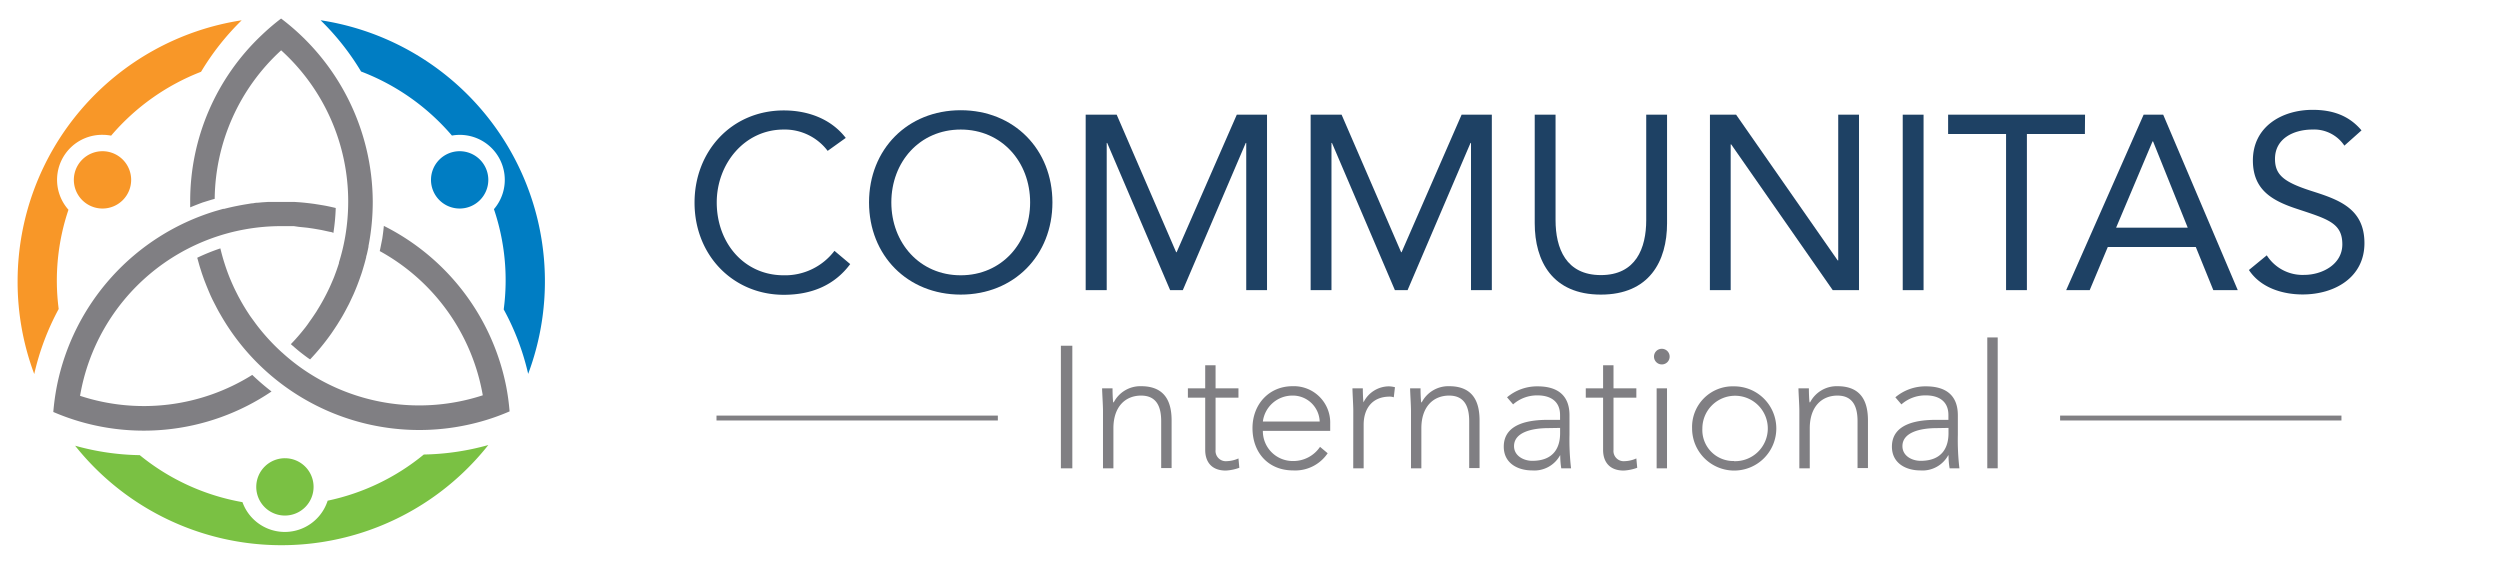<svg xmlns="http://www.w3.org/2000/svg" viewBox="0 0 511.2 115.06"><defs><style>.cls-1{fill:#807f83;}.cls-2{fill:#1e4164;}.cls-3{fill:#7ac143;}.cls-4{fill:#007dc3;}.cls-5{fill:#f89728;}</style></defs><title>Communitas-International-Horizontal</title><g id="Horizontal_-_Color" data-name="Horizontal - Color"><g id="Wordmark"><g id="International"><rect class="cls-1" x="146.51" y="84.98" width="57.53" height="1"></rect><rect class="cls-1" x="421.25" y="84.98" width="57.53" height="1"></rect><g id="International-2" data-name="International"><path class="cls-1" d="M216.93,70.69h2.34V95.76h-2.34Z"></path><path class="cls-1" d="M225.54,84c0-1.2-.18-3.75-.18-4.6h2.13c0,1.2.07,2.55.14,2.87h.11a6.12,6.12,0,0,1,5.59-3.3c5.1,0,6.24,3.47,6.24,7v9.74h-2.13V86.13c0-2.66-.74-5.24-4.11-5.24-3.15,0-5.66,2.19-5.66,6.69v8.18h-2.13Z"></path><path class="cls-1" d="M253.24,81.31h-4.68V92a2.1,2.1,0,0,0,2.27,2.3,6.25,6.25,0,0,0,2.41-.56l.18,1.91a9.5,9.5,0,0,1-2.77.57c-3,0-4.21-1.88-4.21-4.22V81.31H242.9V79.4h3.54V74.69h2.12V79.4h4.68Z"></path><path class="cls-1" d="M271.48,92.68a8,8,0,0,1-7.08,3.51c-5,0-8.29-3.58-8.29-8.65,0-4.88,3.4-8.57,8.18-8.57A7.44,7.44,0,0,1,272,86.62v1.49H258.23a6.11,6.11,0,0,0,6.2,6.16,6.57,6.57,0,0,0,5.49-2.9Zm-1.63-6.48a5.5,5.5,0,0,0-5.67-5.31,6.07,6.07,0,0,0-5.95,5.31Z"></path><path class="cls-1" d="M276.72,84c0-1.2-.17-3.75-.17-4.6h2.12c0,1.2.07,2.55.14,2.87A5.82,5.82,0,0,1,284,79a5.31,5.31,0,0,1,1.24.18L285,81.24a2.5,2.5,0,0,0-.81-.14c-3.69,0-5.35,2.55-5.35,5.74v8.92h-2.13Z"></path><path class="cls-1" d="M288.52,84c0-1.2-.18-3.75-.18-4.6h2.13c0,1.2.07,2.55.14,2.87h.11a6.12,6.12,0,0,1,5.59-3.3c5.1,0,6.23,3.47,6.23,7v9.74h-2.12V86.13c0-2.66-.74-5.24-4.11-5.24-3.15,0-5.67,2.19-5.67,6.69v8.18h-2.12Z"></path><path class="cls-1" d="M320.93,88.89a49.79,49.79,0,0,0,.32,6.87h-2a15.94,15.94,0,0,1-.21-2.66H319a6,6,0,0,1-5.74,3.09c-2.8,0-5.77-1.38-5.77-4.86,0-5,5.84-5.48,9.07-5.48H319v-1c0-2.83-2-4-4.6-4a7.38,7.38,0,0,0-5,1.84l-1.24-1.45A9.54,9.54,0,0,1,314.41,79c4,0,6.52,1.77,6.52,5.92Zm-4.25-1.35c-3.54,0-7.09.89-7.09,3.69,0,2,2,3,3.72,3,4.54,0,5.7-2.9,5.7-5.63v-1.1Z"></path><path class="cls-1" d="M334.6,81.31h-4.67V92a2.09,2.09,0,0,0,2.26,2.3,6.25,6.25,0,0,0,2.41-.56l.18,1.91a9.5,9.5,0,0,1-2.76.57c-3,0-4.22-1.88-4.22-4.22V81.31h-3.54V79.4h3.54V74.69h2.13V79.4h4.67Z"></path><path class="cls-1" d="M339.81,71.32a1.6,1.6,0,1,1-1.6,1.6A1.59,1.59,0,0,1,339.81,71.32Zm-1.06,8.08h2.12V95.76h-2.12Z"></path><path class="cls-1" d="M354.58,79A8.61,8.61,0,1,1,346,87.58,8.3,8.3,0,0,1,354.58,79Zm0,15.3a6.69,6.69,0,1,0-6.48-6.69A6.34,6.34,0,0,0,354.58,94.27Z"></path><path class="cls-1" d="M367.93,84c0-1.2-.18-3.75-.18-4.6h2.13c0,1.2.07,2.55.14,2.87h.11a6.12,6.12,0,0,1,5.59-3.3c5.1,0,6.24,3.47,6.24,7v9.74h-2.13V86.13c0-2.66-.74-5.24-4.11-5.24-3.15,0-5.66,2.19-5.66,6.69v8.18h-2.13Z"></path><path class="cls-1" d="M400.34,88.89a49.79,49.79,0,0,0,.32,6.87h-2a14.92,14.92,0,0,1-.22-2.66h-.07a6,6,0,0,1-5.73,3.09c-2.8,0-5.78-1.38-5.78-4.86,0-5,5.85-5.48,9.07-5.48h2.48v-1c0-2.83-2-4-4.61-4a7.38,7.38,0,0,0-5,1.84l-1.24-1.45A9.54,9.54,0,0,1,393.82,79c4,0,6.52,1.77,6.52,5.92Zm-4.25-1.35c-3.54,0-7.08.89-7.08,3.69,0,2,1.95,3,3.72,3,4.53,0,5.7-2.9,5.7-5.63v-1.1Z"></path><path class="cls-1" d="M406.36,69h2.13V95.76h-2.13Z"></path></g></g><g id="Communitas"><path class="cls-2" d="M169.24,30.85a11,11,0,0,0-9-4.36c-8,0-13.68,7-13.68,14.9,0,8.31,5.62,14.9,13.68,14.9a12.67,12.67,0,0,0,10.39-5L173.85,54c-3.19,4.3-7.86,6.28-13.58,6.28-10.29,0-18.25-8-18.25-18.85,0-10.54,7.61-18.85,18.25-18.85,4.86,0,9.62,1.67,12.67,5.62Z"></path><path class="cls-2" d="M177.7,41.39c0-10.85,7.86-18.85,18.75-18.85s18.75,8,18.75,18.85-7.86,18.85-18.75,18.85S177.7,52.23,177.7,41.39Zm32.94,0c0-8.26-5.78-14.9-14.19-14.9s-14.19,6.64-14.19,14.9,5.78,14.9,14.19,14.9S210.64,49.65,210.64,41.39Z"></path><path class="cls-2" d="M222,23.45h6.34l12.16,28.12h.1L252.9,23.45h6.18V59.33h-4.25V29.23h-.1l-12.87,30.1h-2.59L226.4,29.23h-.1v30.1H222Z"></path><path class="cls-2" d="M268,23.45h6.33L286.5,51.57h.1l12.27-28.12h6.18V59.33h-4.26V29.23h-.1l-12.87,30.1h-2.59l-12.87-30.1h-.1v30.1H268Z"></path><path class="cls-2" d="M340.88,45.64c0,7.81-3.65,14.6-13.53,14.6s-13.53-6.79-13.53-14.6V23.45h4.26V45c0,5.77,2.12,11.25,9.27,11.25s9.27-5.48,9.27-11.25V23.45h4.26Z"></path><path class="cls-2" d="M349.65,23.45H355l20.77,29.8h.11V23.45h4.25V59.33h-5.37L354,29.53h-.11v29.8h-4.25Z"></path><path class="cls-2" d="M389.07,23.45h4.26V59.33h-4.26Z"></path><path class="cls-2" d="M426.32,27.4H414.46V59.33H410.2V27.4H398.35V23.45h28Z"></path><path class="cls-2" d="M438.33,23.45h4l15.25,35.88h-5L449,50.51H431l-3.7,8.82h-4.81Zm1.93,5.47h-.11L432.7,46.56h14.65Z"></path><path class="cls-2" d="M479.38,29.78a7.45,7.45,0,0,0-6.54-3.29c-3.75,0-7.65,1.77-7.65,6,0,3.29,1.82,4.76,7.55,6.59,5.57,1.77,10.74,3.6,10.74,10.64s-6.13,10.49-12.62,10.49c-4.15,0-8.61-1.37-11-5l3.65-3a8.68,8.68,0,0,0,7.65,4c3.65,0,7.8-2.13,7.8-6.24,0-4.41-3-5.17-9.37-7.29-5.07-1.68-8.92-3.91-8.92-9.88,0-6.9,5.93-10.34,12.21-10.34,4,0,7.4,1.11,10,4.2Z"></path></g></g><g id="Logo-Color"><g id="Knot"><path id="Vesicae_Piscis_3" data-name="Vesicae Piscis 3" class="cls-1" d="M61.12,46.39l1,.1.76.08,1.1.16.55.09,1.24.22.32.07,1.42.31h0c.24,0,.46.13.69.19l0-.18a40.56,40.56,0,0,0,.45-4.9c-.7-.17-1.39-.32-2.1-.46L66.16,42l-1.09-.18-.82-.13-1-.13-1-.11-.86-.08-1.21-.08-.7,0c-.65,0-1.3,0-1.95,0s-1.3,0-2,0l-.69,0-1.23.08-.85.08q-.51,0-1,.12c-.32,0-.63.07-.94.12l-.87.14L49,42l-.45.09c-.92.18-1.83.39-2.73.62l-.2,0-1.29.37-.31.09h0A47,47,0,0,0,11.61,79.05a49.09,49.09,0,0,0-.71,5.19,46.64,46.64,0,0,0,44.62-4.19,48.87,48.87,0,0,1-3.94-3.39,41.75,41.75,0,0,1-35.21,4.28,41.71,41.71,0,0,1,41.19-34.7c.6,0,1.21,0,1.81,0l.72,0Z"></path><path id="Vesicae_Piscis_2" data-name="Vesicae Piscis 2" class="cls-1" d="M103.49,78.94a46.93,46.93,0,0,0-25-32.75c-.08.86-.19,1.73-.32,2.6l0,0-.4,2-.12.55A41.82,41.82,0,0,1,98.72,80.83a41.83,41.83,0,0,1-37.21-5.65c-.62-.44-1.21-.89-1.8-1.36l-.37-.3c-.56-.46-1.11-.93-1.64-1.42a.39.39,0,0,1-.1-.08,41.8,41.8,0,0,1-4.06-4.25l-.09-.11c-.37-.45-.73-.9-1.07-1.36-.13-.16-.24-.33-.36-.49-.25-.34-.5-.68-.73-1s-.31-.45-.46-.68-.38-.58-.56-.87l-.5-.82-.44-.76-.52-.95c-.12-.22-.23-.44-.34-.66s-.36-.71-.53-1.07c-.09-.18-.17-.36-.25-.54q-.28-.61-.54-1.23L47,56.88a42.77,42.77,0,0,1-1.94-6.09,41.56,41.56,0,0,0-4.72,1.91c0,.1.06.21.08.31l.33,1.19c.08.27.16.54.25.81s.21.68.32,1,.21.59.31.88.22.6.34.9.24.62.37.93.22.54.33.8.28.66.43,1l.33.7.51,1c.1.19.2.37.29.56.2.38.4.76.61,1.13l.21.36A46.81,46.81,0,0,0,99.3,85.92a45.46,45.46,0,0,0,4.9-1.8A46.12,46.12,0,0,0,103.49,78.94Z"></path><path id="Vesicae_Piscis_1" data-name="Vesicae Piscis 1" class="cls-1" d="M76.22,41.24A47.18,47.18,0,0,0,57.48,3.79a46.33,46.33,0,0,0-3.93,3.35,46.64,46.64,0,0,0-14.66,34c0,.42,0,.84,0,1.26.84-.35,1.69-.68,2.55-1v0l1.78-.55.25-.07.43-.12A41.72,41.72,0,0,1,57.49,10.29a41.7,41.7,0,0,1,13.71,31,42.37,42.37,0,0,1-.61,7.08h0a40.54,40.54,0,0,1-1.28,5.3.57.57,0,0,1,0,.14c-.16.51-.33,1-.51,1.52l-.12.33c-.18.48-.36,1-.55,1.43l-.15.35c-.2.47-.4.94-.62,1.41l-.09.19a42.24,42.24,0,0,1-2.37,4.34l-.19.32c-.24.37-.48.72-.72,1.08l-.39.56c-.23.32-.46.65-.7,1l-.47.63-.71.88-.55.66-.71.81c-.22.25-.46.5-.69.74l-.3.31c.49.44,1,.87,1.51,1.3l.33.27c.56.44,1.12.87,1.69,1.28l.41.27a47.55,47.55,0,0,0,4.23-5.14l.21-.3c.34-.49.67-1,1-1.5.12-.18.24-.37.35-.56.27-.43.53-.85.78-1.28l.4-.71c.22-.39.43-.8.64-1.2s.28-.52.41-.79.37-.78.55-1.17.27-.56.39-.85c.23-.53.45-1.06.66-1.6s.38-1,.56-1.51c.09-.27.19-.53.28-.8.15-.43.28-.87.41-1.31.07-.25.15-.5.22-.75.13-.46.25-.92.37-1.38,0-.23.11-.47.16-.7.12-.49.22-1,.32-1.46,0-.06,0-.12,0-.18h0A47.36,47.36,0,0,0,76.22,41.24Z"></path></g><g id="Circle"><g id="Arc_3" data-name="Arc 3"><path class="cls-3" d="M86.66,92.94A45.75,45.75,0,0,1,67,102.38a9.2,9.2,0,0,1-17.42.3,45.71,45.71,0,0,1-21-9.61,51.77,51.77,0,0,1-13.22-1.93A53.92,53.92,0,0,0,99.85,91,52.07,52.07,0,0,1,86.66,92.94Z"></path><path class="cls-3" d="M64.12,99.56a5.86,5.86,0,1,1-5.85-5.86A5.85,5.85,0,0,1,64.12,99.56Z"></path></g><g id="Arc_2" data-name="Arc 2"><path class="cls-4" d="M65.55,4.14a51.79,51.79,0,0,1,8.28,10.48,46,46,0,0,1,18.58,13.1A9.2,9.2,0,0,1,101,42.77,45.33,45.33,0,0,1,103,63.27a51.18,51.18,0,0,1,5,13.18A54,54,0,0,0,65.55,4.14Z"></path><path class="cls-4" d="M99.85,36.79A5.86,5.86,0,1,1,94,30.92,5.86,5.86,0,0,1,99.85,36.79Z"></path></g><g id="Arc_1" data-name="Arc 1"><path class="cls-5" d="M3.6,57.5A53.8,53.8,0,0,0,7,76.48a52.08,52.08,0,0,1,5-13.3,45.26,45.26,0,0,1,2-20.29A9.2,9.2,0,0,1,21,27.57a8.88,8.88,0,0,1,1.72.17A46,46,0,0,1,41.11,14.68,52.42,52.42,0,0,1,49.42,4.15,54,54,0,0,0,3.6,57.5Z"></path><path class="cls-5" d="M26.82,36.79A5.86,5.86,0,1,1,21,30.92,5.86,5.86,0,0,1,26.82,36.79Z"></path></g></g></g></g></svg>